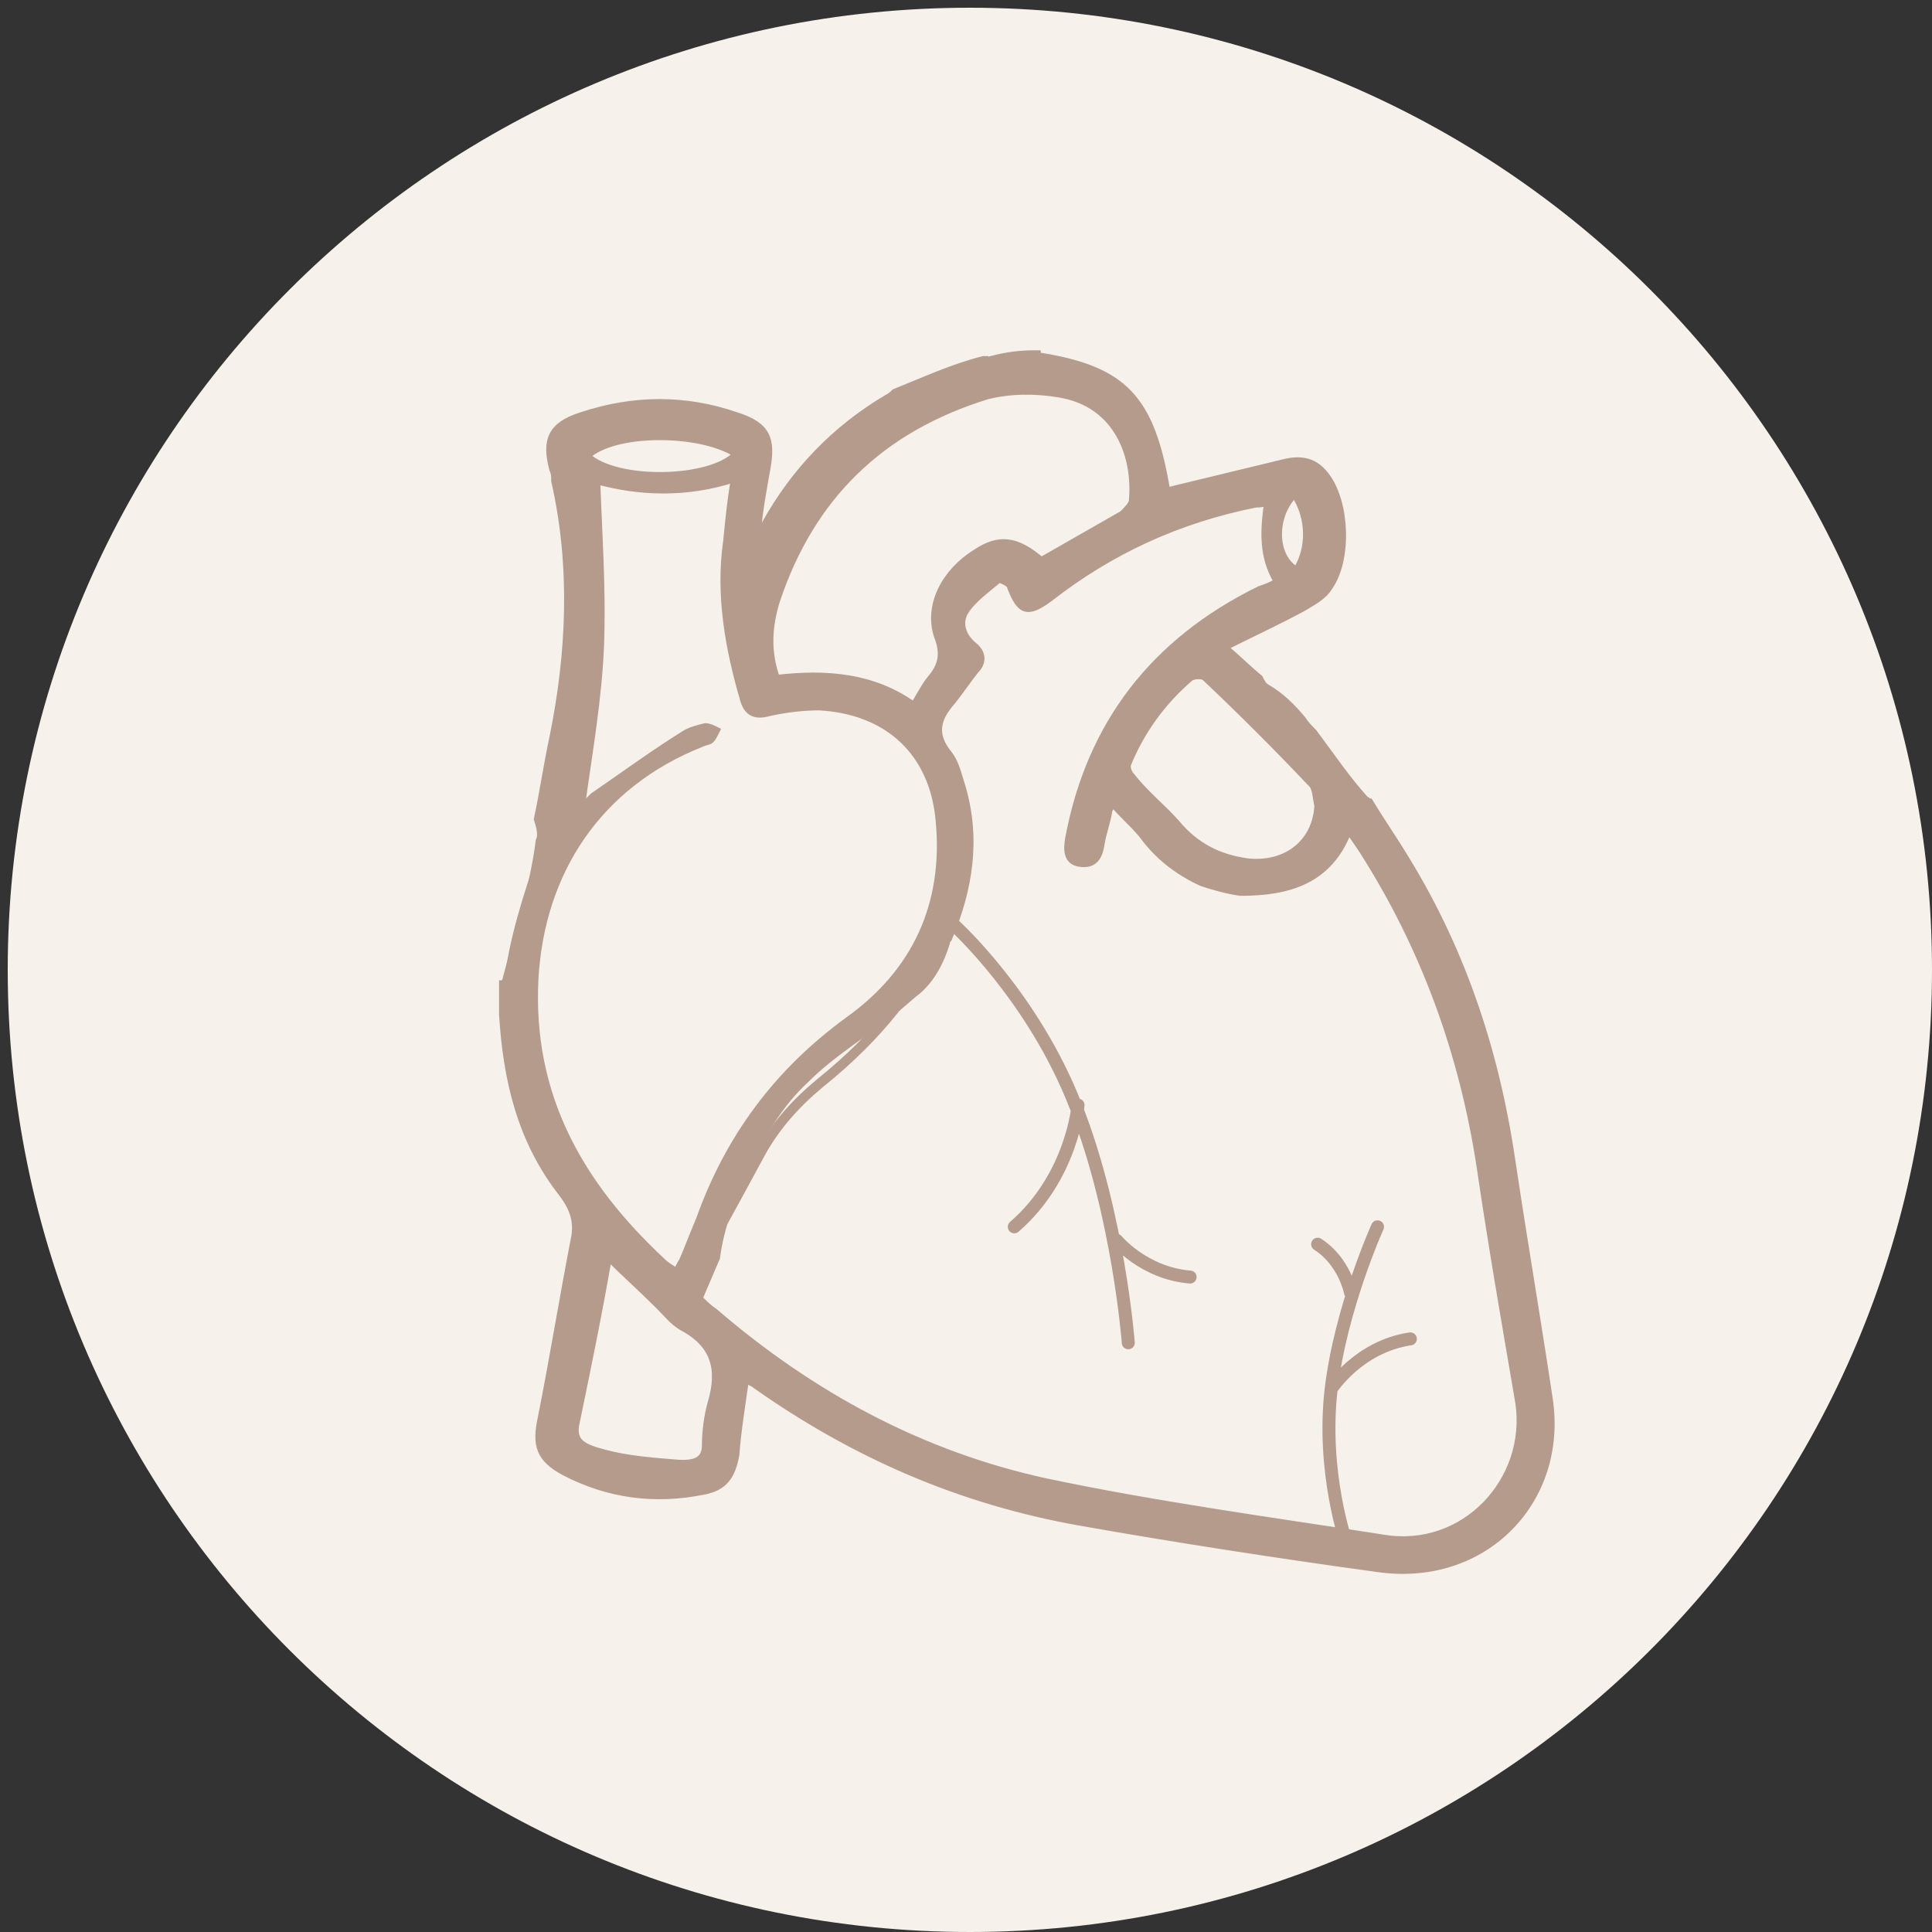 <svg xmlns="http://www.w3.org/2000/svg" xmlns:xlink="http://www.w3.org/1999/xlink" id="Livello_1" x="0px" y="0px" viewBox="0 0 100 100" style="enable-background:new 0 0 100 100;" xml:space="preserve"><rect x="0" y="0" width="100" height="100" fill="#333333" stroke="none"/> <style type="text/css"> .st0{clip-path:url(#SVGID_2_);fill:#F6F1EA;} .st1{clip-path:url(#SVGID_4_);fill:#B49B8B;} .st2{clip-path:url(#SVGID_4_);fill:none;stroke:#B49B8B;stroke-width:0.336;stroke-miterlimit:10;} .st3{clip-path:url(#SVGID_4_);fill:none;stroke:#B49B8B;stroke-width:0.168;stroke-miterlimit:10;} .st4{clip-path:url(#SVGID_4_);fill:none;stroke:#B49B8B;stroke-width:0.503;stroke-linecap:round;stroke-miterlimit:10;} .st5{clip-path:url(#SVGID_4_);fill:none;stroke:#B49B8B;stroke-width:0.671;stroke-linecap:round;stroke-miterlimit:10;} </style> <g> <defs> <rect id="SVGID_1_" x="0.4" y="0.4" width="99.6" height="99.6"></rect> </defs> <clipPath id="SVGID_2_"> <use xlink:href="#SVGID_1_" style="overflow:visible;"></use> </clipPath> <path class="st0" d="M0.4,50.2c0-27.5,22.3-49.8,49.8-49.8c27.5,0,49.8,22.3,49.8,49.8c0,27.5-22.3,49.8-49.8,49.8 C22.7,100,0.4,77.7,0.4,50.2"></path> </g> <g> <defs> <rect id="SVGID_3_" width="100" height="100"></rect> </defs> <clipPath id="SVGID_4_"> <use xlink:href="#SVGID_3_" style="overflow:visible;"></use> </clipPath> <path class="st1" d="M80.2,72.4c-0.6-4-1.3-8.1-1.9-12.1c-0.8-5.6-2.5-10.9-5.5-15.8c-0.6-1-1.3-2-1.9-3c-0.1,0-0.1-0.1-0.2-0.1 c-1-1.1-1.8-2.3-2.7-3.5c-0.2-0.2-0.4-0.4-0.6-0.7c-0.5-0.6-1.1-1.2-1.8-1.6c-0.2-0.1-0.3-0.3-0.4-0.5c-0.6-0.5-1.1-1-1.8-1.6 c1.4-0.7,2.7-1.3,4-2c0.5-0.3,1.1-0.6,1.4-1.1c1-1.4,0.9-4.3-0.1-5.7c-0.5-0.7-1.1-1-2.1-0.8c-2.1,0.5-4.1,1-6.2,1.5 c-0.8-4.8-2.2-6.3-6.7-7c0,0,0,0,0-0.1c0,0-0.1,0-0.2,0c-0.7,0-1.5,0.1-2.2,0.3c-0.1,0-0.1,0.1-0.2,0.1c0,0-0.1,0-0.1-0.1 c0,0,0,0-0.1,0c-1.6,0.4-3.1,1.1-4.6,1.7c-0.1,0.1-0.2,0.2-0.4,0.3c-2.7,1.6-4.8,3.8-6.3,6.5c-0.1,0.2-0.3,0.4-0.4,0.6 c0.1-1.2,0.3-2.3,0.5-3.4c0.3-1.6,0-2.3-1.6-2.8c-2.6-0.9-5.3-0.9-8,0c-1.6,0.5-1.9,1.3-1.5,2.8c0.1,0.2,0.1,0.4,0.1,0.6 c1,4.4,0.8,8.9-0.1,13.3c-0.3,1.4-0.5,2.8-0.8,4.2C28,43,28,43.3,27.9,43.5c-0.3,2.4-1.1,4.8-1.7,7.1c0,0.1-0.1,0.3-0.2,0.3 c0,0.5,0,1.1,0,1.6c0.2,3.3,0.9,6.5,3.1,9.3c0.6,0.8,0.8,1.5,0.6,2.4c-0.6,3.1-1.1,6.2-1.7,9.2c-0.3,1.4-0.1,2.1,1.2,2.8 c2.3,1.2,4.7,1.5,7.2,1c1.1-0.2,1.5-0.8,1.7-1.9c0.1-1.3,0.3-2.5,0.5-3.9c0.3,0.2,0.4,0.2,0.5,0.3c5.1,3.6,10.6,6,16.8,7.1 c5.1,0.9,10.3,1.7,15.4,2.4C76.8,82,81,77.7,80.2,72.4 M67.9,40.6c0.2,0.2,0.2,0.7,0.3,1.1c-0.1,1.9-1.6,3.1-3.6,2.9 c-1.5-0.2-2.7-0.8-3.7-2c-0.7-0.8-1.6-1.5-2.3-2.4c-0.2-0.2-0.3-0.5-0.2-0.7c0.7-1.7,1.8-3.2,3.2-4.4c0.1-0.1,0.6-0.2,0.8,0 C64.3,36.9,66.1,38.7,67.9,40.6 M67,25.6c0.8,1.2,0.8,2.8,0.1,3.9C65.9,28.8,65.9,26.7,67,25.6 M40.2,31.1 c1.8-5.4,5.4-8.9,10.9-10.6c1.2-0.3,2.5-0.3,3.7-0.1c3.1,0.5,4,3.3,3.8,5.5c0,0.2-0.3,0.5-0.5,0.7c-1.4,0.8-2.8,1.6-4.2,2.4 c-1.3-1.1-2.2-1.2-3.4-0.4c-1.6,1-2.5,2.7-2,4.3c0.4,1,0.2,1.6-0.4,2.3c-0.3,0.4-0.5,0.8-0.8,1.3c-2.1-1.5-4.5-1.7-7.1-1.4 C39.7,33.7,39.8,32.4,40.2,31.1 M38.1,23.5c-1.3,1.4-6.2,1.5-7.7,0.1C31.8,22.3,36.2,22.3,38.1,23.5 M27.7,50.7 c0.3-5.6,3.3-10.1,8.6-12.2c0.2-0.1,0.4-0.1,0.5-0.2c0.1-0.1,0.2-0.3,0.3-0.5c-0.2-0.1-0.4-0.2-0.6-0.2c-0.4,0.1-0.8,0.2-1.1,0.4 c-1.6,1-3.1,2.1-4.7,3.2c-0.2,0.2-0.4,0.4-0.6,0.6c0.4-2.9,0.9-5.7,1-8.5c0.1-2.8-0.1-5.6-0.2-8.4c2.2,0.6,4.6,0.7,7.1-0.1 c-0.2,1.1-0.3,2.2-0.4,3.2c-0.4,2.8,0.1,5.6,0.9,8.3c0.2,0.6,0.6,0.8,1.3,0.6c0.9-0.2,1.8-0.3,2.6-0.3c3.6,0.2,5.9,2.4,6.2,5.9 c0.4,4.3-1.2,7.8-4.7,10.3c-3.7,2.7-6.2,6.1-7.7,10.3c-0.3,0.7-0.6,1.5-0.9,2.2c-0.1,0.1-0.1,0.2-0.3,0.5c-0.3-0.2-0.5-0.3-0.7-0.5 C30,61.3,27.4,56.7,27.7,50.7 M36.8,72.6c-0.2,0.7-0.3,1.5-0.3,2.2c0,0.9-0.7,1-1.7,0.9c-1.2-0.1-2.4-0.2-3.5-0.5 c-1.2-0.3-1.6-0.6-1.5-1.4c0.6-2.9,1.2-5.8,1.7-8.7c0.8,0.8,1.7,1.6,2.6,2.5c0.4,0.4,0.7,0.8,1.2,1.1C37,69.6,37.3,70.9,36.8,72.6 M71.6,79.6c-5.8-0.9-11.7-1.7-17.4-2.9c-6.5-1.4-12.2-4.5-17.2-8.8c-0.3-0.2-0.5-0.4-0.8-0.7c-0.1-0.1-0.1-0.1,0,0 c0.3-0.7,0.6-1.4,0.9-2.1c0.2-1.6,0.8-3.1,1.5-4.6c0.8-1.7,1.7-3.3,3.1-4.6c1.4-1.4,3.1-2.4,4.6-3.6c0.4-0.3,0.8-0.7,1.2-1 c0.7-0.6,1.2-1.5,1.5-2.5c0-0.1,0-0.1,0.1-0.2c1.1-2.6,1.5-5.2,0.7-7.9c-0.2-0.6-0.3-1.2-0.7-1.7c-0.8-1-0.6-1.8,0.2-2.7 c0.4-0.5,0.8-1.1,1.2-1.6c0.4-0.4,0.4-0.9-0.1-1.3c-0.6-0.5-0.8-1.2-0.4-1.8c0.4-0.6,1.1-1.1,1.7-1.6c0.1,0,0.6,0.2,0.6,0.4 c0.5,1.3,0.9,1.4,2,0.6c3.2-2.5,6.7-4.1,10.7-4.9c0.2,0,0.3,0,0.6-0.1c-0.2,1.4-0.3,2.8,0.5,4.1c-0.3,0.2-0.6,0.3-0.9,0.4 c-5.5,2.7-8.8,7-9.9,12.9c-0.1,0.6-0.1,1.2,0.6,1.3c0.7,0.1,1-0.3,1.1-1c0.1-0.6,0.3-1.1,0.4-1.7c0-0.1,0.1-0.2,0.2-0.4 c0.5,0.6,1,1,1.5,1.6c0.8,1.1,1.8,1.9,3.1,2.5c0.6,0.2,1.3,0.4,2,0.5c2.5,0,4.6-0.6,5.6-3.2c0.3,0.4,0.5,0.7,0.7,1 c3.2,5,5.2,10.5,6.1,16.4c0.6,4.1,1.3,8.1,2,12.2C79.2,76.6,75.8,80.3,71.6,79.6"></path> <path class="st2" d="M80.2,72.4c-0.6-4-1.3-8.1-1.9-12.1c-0.8-5.6-2.5-10.9-5.5-15.8c-0.6-1-1.3-2-1.9-3c-0.1,0-0.1-0.1-0.2-0.1 c-1-1.1-1.8-2.3-2.7-3.5c-0.2-0.2-0.4-0.4-0.6-0.7c-0.5-0.6-1.1-1.2-1.8-1.6c-0.2-0.1-0.3-0.3-0.4-0.5c-0.6-0.5-1.1-1-1.8-1.6 c1.4-0.7,2.7-1.3,4-2c0.5-0.3,1.1-0.6,1.4-1.1c1-1.4,0.9-4.3-0.1-5.7c-0.5-0.7-1.1-1-2.1-0.8c-2.1,0.5-4.1,1-6.2,1.5 c-0.8-4.8-2.2-6.3-6.7-7c0,0,0,0,0-0.1c0,0-0.1,0-0.2,0c-0.7,0-1.5,0.1-2.2,0.3c-0.1,0-0.1,0.1-0.2,0.1c0,0-0.1,0-0.1-0.1 c0,0,0,0-0.1,0c-1.6,0.4-3.1,1.1-4.6,1.7c-0.1,0.1-0.2,0.2-0.4,0.3c-2.7,1.6-4.8,3.8-6.3,6.5c-0.1,0.2-0.3,0.4-0.4,0.6 c0.1-1.2,0.3-2.3,0.5-3.4c0.3-1.6,0-2.3-1.6-2.8c-2.6-0.9-5.3-0.9-8,0c-1.6,0.5-1.9,1.3-1.5,2.8c0.1,0.2,0.1,0.4,0.1,0.6 c1,4.4,0.8,8.9-0.1,13.3c-0.3,1.4-0.5,2.8-0.8,4.2C28,43,28,43.3,27.9,43.5c-0.3,2.4-1.1,4.8-1.7,7.1c0,0.1-0.1,0.3-0.2,0.3 c0,0.5,0,1.1,0,1.6c0.2,3.3,0.9,6.5,3.1,9.3c0.6,0.8,0.8,1.5,0.6,2.4c-0.6,3.1-1.1,6.2-1.7,9.2c-0.3,1.4-0.1,2.1,1.2,2.8 c2.3,1.2,4.7,1.5,7.2,1c1.1-0.2,1.5-0.8,1.7-1.9c0.1-1.3,0.3-2.5,0.5-3.9c0.3,0.2,0.4,0.2,0.5,0.3c5.1,3.6,10.6,6,16.8,7.1 c5.1,0.9,10.3,1.7,15.4,2.4C76.8,82,81,77.7,80.2,72.4z M67.9,40.6c0.2,0.2,0.2,0.7,0.3,1.1c-0.1,1.9-1.6,3.1-3.6,2.9 c-1.5-0.2-2.7-0.8-3.7-2c-0.7-0.8-1.6-1.5-2.3-2.4c-0.2-0.2-0.3-0.5-0.2-0.7c0.7-1.7,1.8-3.2,3.2-4.4c0.1-0.1,0.6-0.2,0.8,0 C64.3,36.9,66.1,38.7,67.9,40.6z M67,25.6c0.8,1.2,0.8,2.8,0.1,3.9C65.9,28.8,65.9,26.7,67,25.6z M40.2,31.1 c1.8-5.4,5.4-8.9,10.9-10.6c1.2-0.3,2.5-0.3,3.7-0.1c3.1,0.5,4,3.3,3.8,5.5c0,0.2-0.3,0.5-0.5,0.7c-1.4,0.8-2.8,1.6-4.2,2.4 c-1.3-1.1-2.2-1.2-3.4-0.4c-1.6,1-2.5,2.7-2,4.3c0.4,1,0.2,1.6-0.4,2.3c-0.3,0.4-0.5,0.8-0.8,1.3c-2.1-1.5-4.5-1.7-7.1-1.4 C39.7,33.7,39.8,32.4,40.2,31.1z M38.1,23.5c-1.3,1.4-6.2,1.5-7.7,0.1C31.8,22.3,36.2,22.3,38.1,23.5z M27.7,50.7 c0.3-5.6,3.3-10.1,8.6-12.2c0.2-0.1,0.4-0.1,0.5-0.2c0.1-0.1,0.2-0.3,0.3-0.5c-0.2-0.1-0.4-0.2-0.6-0.2c-0.4,0.1-0.8,0.2-1.1,0.4 c-1.6,1-3.1,2.1-4.7,3.2c-0.2,0.2-0.4,0.4-0.6,0.6c0.4-2.9,0.9-5.7,1-8.5c0.1-2.8-0.1-5.6-0.2-8.4c2.2,0.6,4.6,0.7,7.1-0.1 c-0.2,1.1-0.3,2.2-0.4,3.2c-0.4,2.8,0.1,5.6,0.9,8.3c0.2,0.6,0.6,0.8,1.3,0.6c0.9-0.2,1.8-0.3,2.6-0.3c3.6,0.2,5.9,2.4,6.2,5.9 c0.4,4.3-1.2,7.8-4.7,10.3c-3.7,2.7-6.2,6.1-7.7,10.3c-0.3,0.7-0.6,1.5-0.9,2.2c-0.1,0.1-0.1,0.2-0.3,0.5c-0.3-0.2-0.5-0.3-0.7-0.5 C30,61.3,27.4,56.7,27.7,50.7z M36.8,72.6c-0.2,0.7-0.3,1.5-0.3,2.2c0,0.9-0.7,1-1.7,0.9c-1.2-0.1-2.4-0.2-3.5-0.5 c-1.2-0.3-1.6-0.6-1.5-1.4c0.6-2.9,1.2-5.8,1.7-8.7c0.8,0.8,1.7,1.6,2.6,2.5c0.4,0.4,0.7,0.8,1.2,1.1C37,69.6,37.3,70.9,36.8,72.6z M71.6,79.6c-5.8-0.9-11.7-1.7-17.4-2.9c-6.5-1.4-12.2-4.5-17.2-8.8c-0.3-0.2-0.5-0.4-0.8-0.7c-0.1-0.1-0.1-0.1,0,0 c0.3-0.7,0.6-1.4,0.9-2.1c0.2-1.6,0.8-3.1,1.5-4.6c0.8-1.7,1.7-3.3,3.1-4.6c1.4-1.4,3.1-2.4,4.6-3.6c0.4-0.3,0.8-0.7,1.2-1 c0.7-0.6,1.2-1.5,1.5-2.5c0-0.1,0-0.1,0.1-0.2c1.1-2.6,1.5-5.2,0.7-7.9c-0.2-0.6-0.3-1.2-0.7-1.7c-0.8-1-0.6-1.8,0.2-2.7 c0.4-0.5,0.8-1.1,1.2-1.6c0.4-0.4,0.4-0.9-0.1-1.3c-0.6-0.5-0.8-1.2-0.4-1.8c0.4-0.6,1.1-1.1,1.7-1.6c0.1,0,0.6,0.2,0.6,0.4 c0.5,1.3,0.9,1.4,2,0.6c3.2-2.5,6.7-4.1,10.7-4.9c0.2,0,0.3,0,0.6-0.1c-0.2,1.4-0.3,2.8,0.5,4.1c-0.3,0.2-0.6,0.3-0.9,0.4 c-5.5,2.7-8.8,7-9.9,12.9c-0.1,0.6-0.1,1.2,0.6,1.3c0.7,0.1,1-0.3,1.1-1c0.1-0.6,0.3-1.1,0.4-1.7c0-0.1,0.1-0.2,0.2-0.4 c0.5,0.6,1,1,1.5,1.6c0.8,1.1,1.8,1.9,3.1,2.5c0.6,0.2,1.3,0.4,2,0.5c2.5,0,4.6-0.6,5.6-3.2c0.3,0.4,0.5,0.7,0.7,1 c3.2,5,5.2,10.5,6.1,16.4c0.6,4.1,1.3,8.1,2,12.2C79.2,76.6,75.8,80.3,71.6,79.6z"></path> <path class="st3" d="M28.4,42.9c0,0-3.5,8.8-1.7,9.9"></path> <path class="st4" d="M49.2,46.1c0,0-0.2,4.7-6.8,10c-1.2,1-2.3,2.2-3.1,3.7c-3.4,6.3-2.7,4.8-3.6,6.6"></path> <path class="st5" d="M69.9,66.9c0,0-0.3-1.6-1.7-2.5 M68.9,71.9c0,0,1.4-2.2,4.1-2.6 M69.7,79.9c0,0-1.3-3.7-0.8-8 c0.5-4.2,2.4-8.4,2.4-8.4 M57.8,64.2c0,0,1.4,1.7,3.8,1.9 M55.8,57.2c0,0-0.3,3.7-3.3,6.3 M49.4,47.9c0,0,4.1,3.7,6.3,9.4 c2.2,5.6,2.7,12.2,2.7,12.2"></path> </g> </svg>